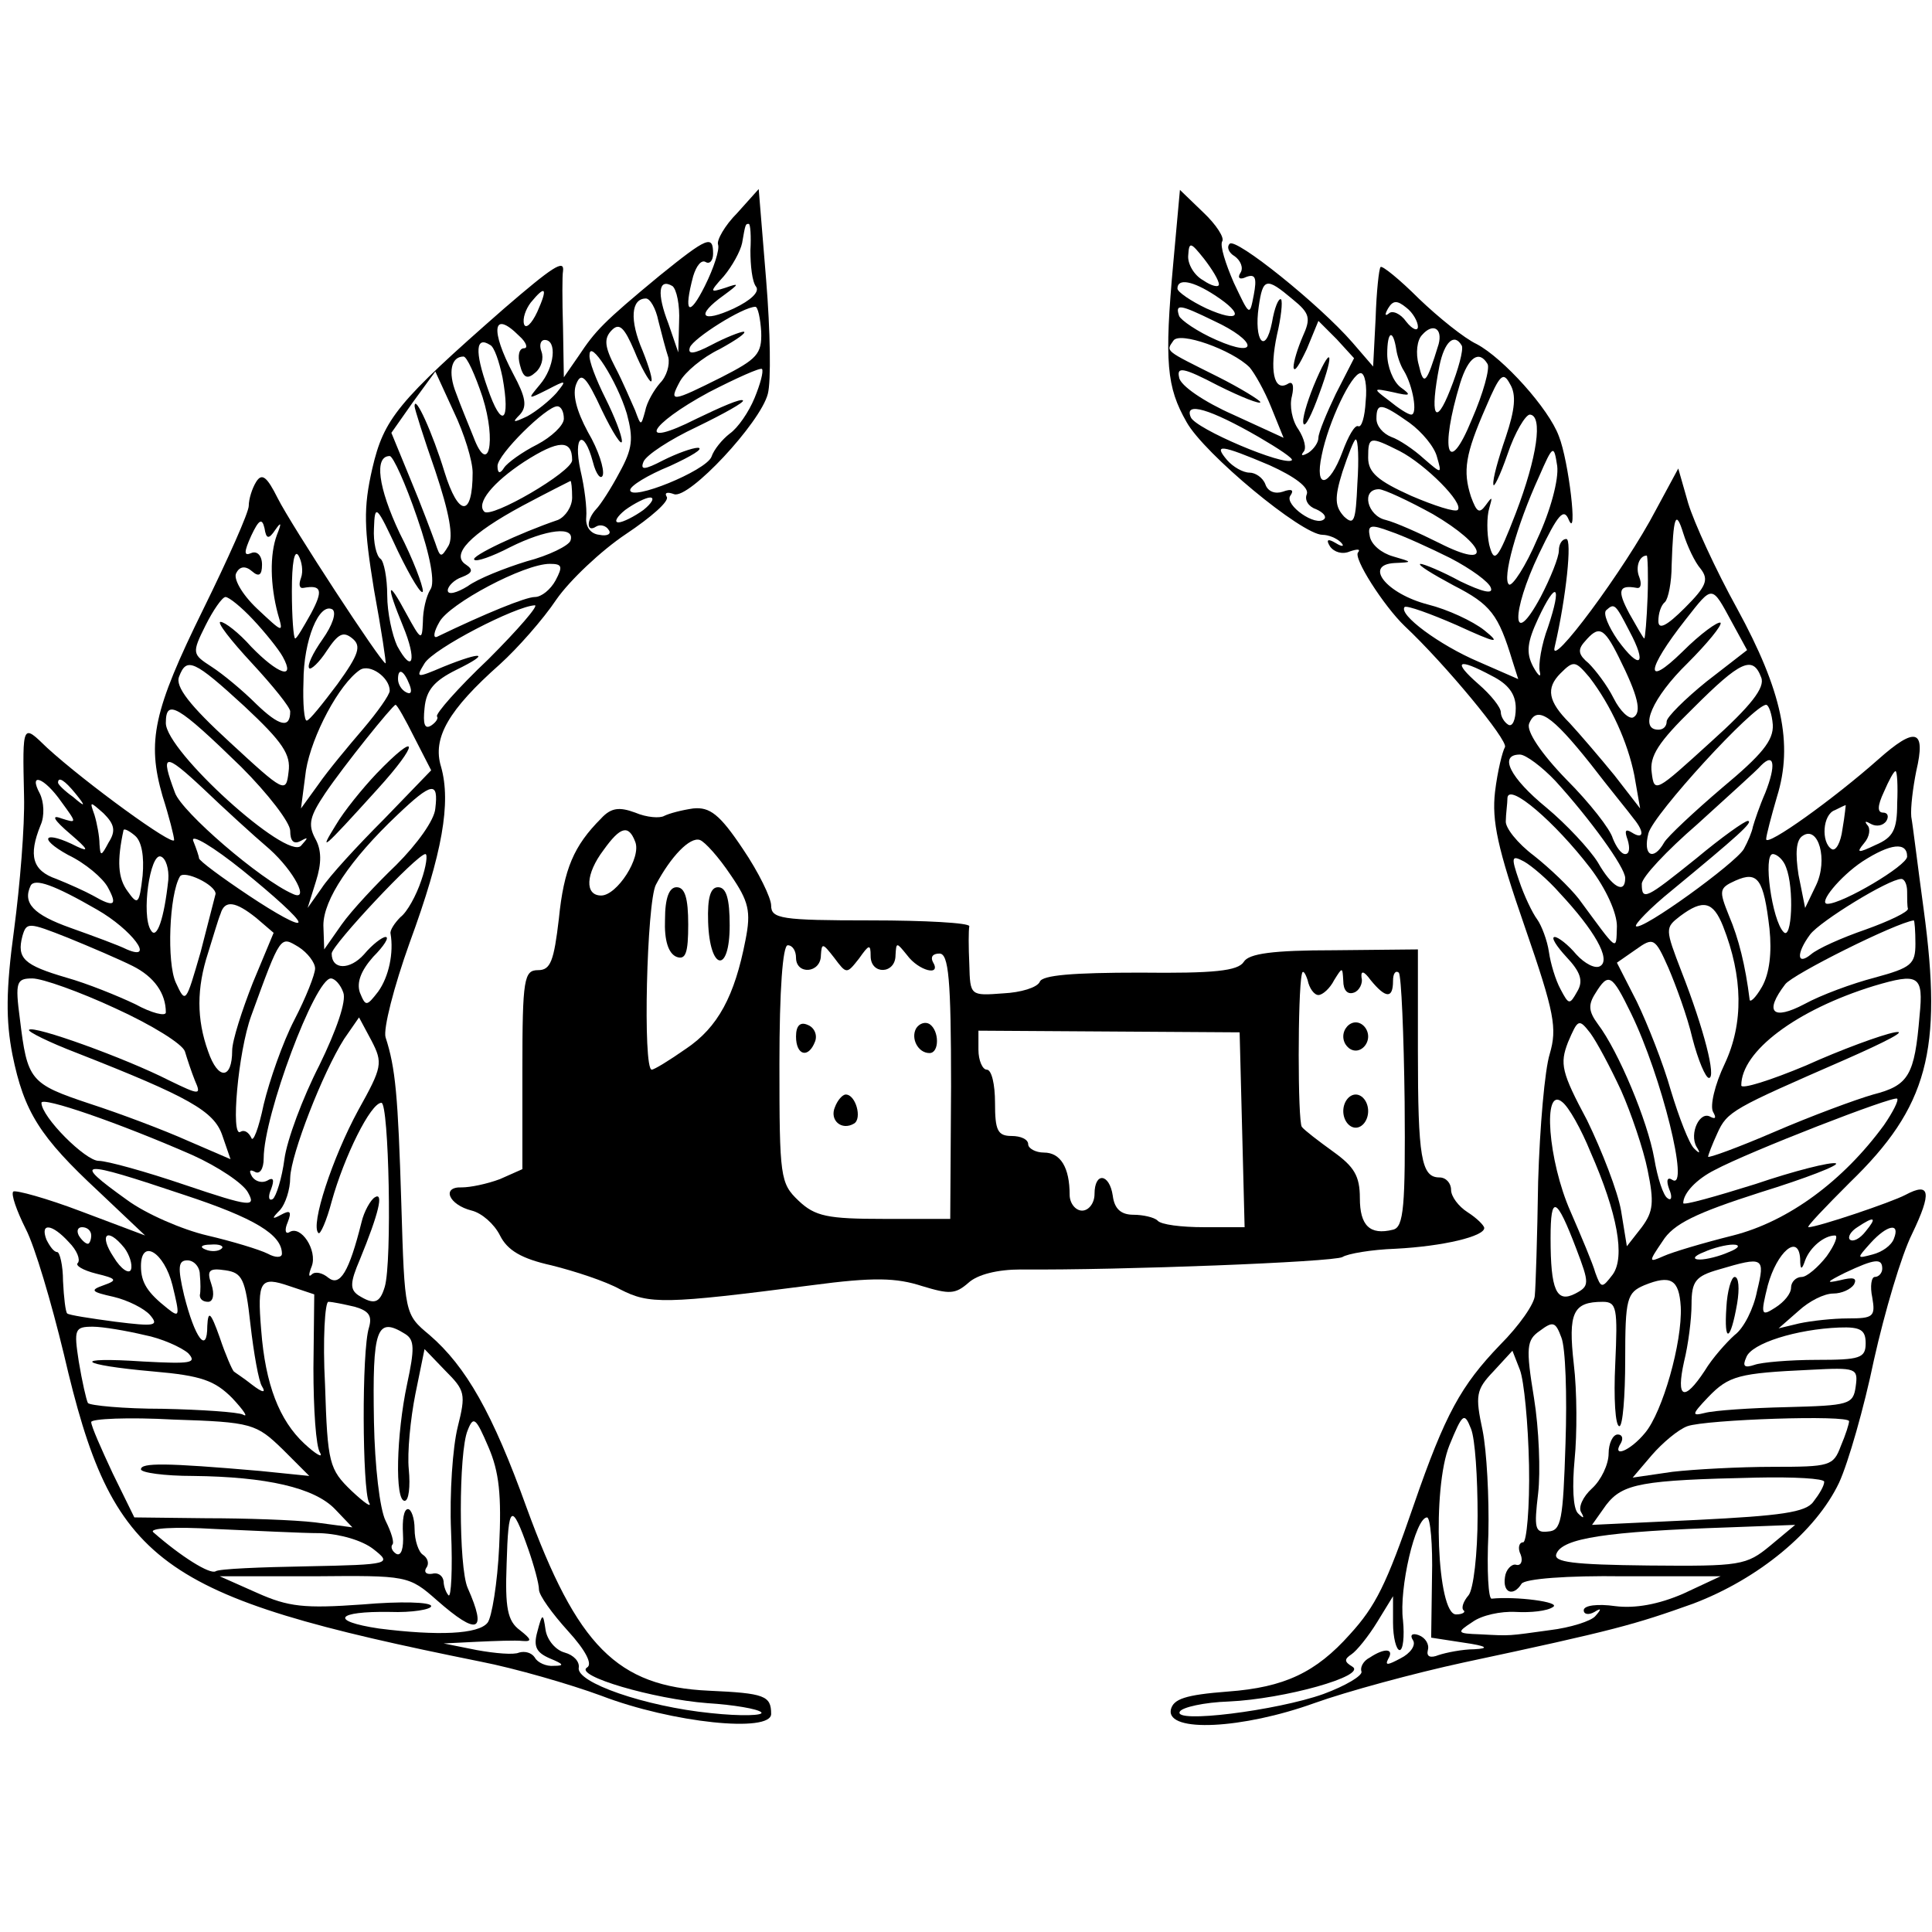 <?xml version="1.0" standalone="no"?>
<!DOCTYPE svg PUBLIC "-//W3C//DTD SVG 20010904//EN"
 "http://www.w3.org/TR/2001/REC-SVG-20010904/DTD/svg10.dtd">
<svg version="1.0" xmlns="http://www.w3.org/2000/svg"
 width="233pt" height="233pt" viewBox="0 0 233 233"
 preserveAspectRatio="xMidYMid meet">
<g transform="translate(0,233) scale(0.1,-0.1)"
fill="#000000" stroke="none">
<path d="M889 2073 c-15 -15 -25 -33 -23 -38 2 -6 -5 -28 -16 -50 -19 -38 -26
-33 -14 12 4 13 10 20 15 17 5 -3 9 2 9 10 0 23 -7 20 -64 -26 -69 -57 -78
-67 -98 -97 l-18 -26 -1 60 c-1 33 -1 63 0 68 2 15 -13 5 -71 -45 -129 -113
-145 -133 -159 -193 -11 -48 -10 -72 2 -146 9 -49 15 -89 14 -89 -5 0 -114
167 -130 199 -13 26 -19 31 -26 20 -5 -8 -9 -21 -9 -29 0 -8 -25 -64 -55 -125
-60 -122 -68 -159 -49 -225 8 -25 14 -49 14 -53 0 -9 -107 69 -153 111 -30 29
-30 31 -28 -58 1 -36 -5 -108 -12 -161 -10 -73 -10 -110 -2 -151 14 -69 33
-99 104 -165 l56 -53 -77 29 c-42 16 -79 26 -82 24 -3 -3 4 -23 15 -45 11 -21
31 -89 46 -151 59 -254 111 -292 503 -371 41 -8 107 -27 145 -41 86 -33 205
-45 205 -22 0 22 -8 25 -75 28 -111 5 -159 54 -220 221 -41 114 -73 170 -117
208 -30 25 -30 25 -34 158 -4 131 -7 164 -19 201 -3 10 10 61 29 114 40 109
50 169 38 212 -11 35 9 69 71 124 21 19 52 54 68 78 16 23 54 59 84 79 30 20
53 40 49 45 -3 5 1 6 9 3 18 -6 104 86 113 121 4 15 3 76 -2 137 l-9 110 -26
-29z m16 -45 c0 -18 2 -38 7 -44 4 -6 -6 -16 -27 -26 -39 -18 -47 -9 -12 16
19 14 19 15 2 9 -19 -6 -20 -6 -2 14 10 12 20 30 22 40 4 23 4 23 8 23 2 0 3
-15 2 -32z m-86 -86 l-1 -37 -12 35 c-14 36 -12 55 5 45 5 -4 9 -23 8 -43z
m-171 12 c-7 -15 -14 -21 -16 -15 -2 7 2 18 8 26 18 22 21 18 8 -11z m146 -11
c4 -16 9 -35 12 -44 2 -9 -2 -23 -10 -31 -7 -8 -16 -23 -18 -34 -5 -18 -5 -18
-12 1 -5 11 -15 35 -24 52 -13 25 -14 35 -4 45 9 9 15 3 27 -25 8 -20 18 -37
20 -37 3 0 -2 17 -10 37 -16 37 -14 63 4 63 5 0 12 -12 15 -27z m124 -13 c1
-27 -5 -33 -48 -55 -60 -30 -64 -31 -50 -5 6 11 27 29 48 39 20 11 33 20 29
21 -4 0 -22 -7 -39 -16 -21 -11 -29 -12 -26 -3 4 11 64 49 79 49 3 0 6 -14 7
-30z m-292 -5 c9 -8 11 -15 6 -15 -6 0 -8 -9 -5 -20 4 -16 9 -18 19 -9 7 6 10
17 7 25 -3 8 -1 14 4 14 15 0 12 -33 -6 -54 -15 -18 -15 -18 9 -6 23 12 24 12
11 -4 -8 -9 -24 -22 -35 -28 -17 -8 -19 -8 -9 2 9 10 7 21 -8 49 -28 53 -25
78 7 46z m-20 -50 c10 -55 -1 -63 -18 -13 -16 45 -14 63 3 52 5 -2 11 -20 15
-39z m150 -44 c8 -30 7 -42 -9 -71 -10 -19 -23 -39 -28 -44 -12 -13 -12 -29 0
-21 5 3 12 1 15 -4 4 -5 -2 -8 -11 -6 -11 1 -17 10 -16 21 1 11 -2 36 -7 57
-9 42 4 51 15 10 4 -16 10 -22 12 -16 2 7 -5 30 -18 52 -14 26 -19 46 -14 58
6 15 12 9 31 -32 13 -27 24 -44 24 -37 0 7 -9 30 -20 52 -11 22 -20 45 -19 52
0 20 33 -31 45 -71z m-174 20 c17 -54 7 -96 -11 -48 -6 15 -16 39 -21 53 -10
25 -6 44 9 44 4 0 14 -22 23 -49z m328 -1 c-7 -17 -20 -36 -30 -43 -9 -7 -19
-19 -22 -28 -7 -17 -98 -54 -98 -40 0 5 21 18 48 29 26 12 41 21 34 22 -7 0
-26 -7 -42 -15 -23 -12 -28 -12 -24 -2 3 8 32 27 64 42 33 16 58 30 56 32 -2
3 -27 -8 -56 -22 -73 -37 -59 -8 15 32 33 17 62 30 64 28 2 -3 -2 -18 -9 -35z
m-340 -90 c0 -54 -17 -54 -34 1 -14 46 -36 95 -36 79 0 -3 11 -38 25 -78 17
-51 22 -79 16 -90 -9 -15 -10 -15 -16 3 -4 11 -17 46 -30 77 l-23 56 26 37 27
37 22 -48 c13 -27 23 -60 23 -74z m110 65 c0 -8 -15 -22 -32 -31 -18 -9 -36
-22 -40 -28 -5 -8 -8 -7 -8 2 0 14 59 72 72 72 5 0 8 -7 8 -15z m10 -50 c0
-14 -98 -71 -106 -62 -10 10 10 35 48 60 42 27 58 27 58 2z m-187 -69 c16 -46
22 -79 16 -87 -5 -8 -9 -25 -9 -39 -1 -23 -2 -23 -20 10 -23 43 -25 36 -4 -15
17 -41 12 -59 -7 -24 -6 13 -12 40 -12 61 0 21 -4 41 -8 44 -5 3 -9 20 -8 37
1 30 3 28 29 -28 16 -33 29 -54 30 -48 0 7 -12 39 -28 70 -26 55 -31 93 -12
93 4 0 19 -33 33 -74z m187 24 c0 -11 -8 -23 -17 -27 -47 -16 -106 -44 -101
-48 2 -3 22 4 43 15 44 22 79 26 73 8 -2 -6 -26 -18 -53 -25 -26 -8 -59 -21
-71 -30 -13 -8 -24 -11 -24 -5 0 5 8 13 17 16 13 5 14 9 5 15 -19 12 5 37 68
71 30 16 56 29 58 30 1 0 2 -9 2 -20z m86 -15 c-11 -8 -25 -15 -30 -15 -6 0
-2 7 8 15 11 8 25 15 30 15 6 0 2 -7 -8 -15z m-444 -24 c7 10 8 9 2 -6 -9 -24
-8 -61 1 -95 7 -24 7 -24 -25 6 -19 18 -29 37 -25 43 4 8 11 9 19 2 8 -7 12
-5 12 8 0 11 -6 17 -13 14 -9 -4 -9 1 0 21 9 19 13 22 16 9 2 -13 5 -14 13 -2z
m31 -58 c-3 -8 -2 -13 3 -12 22 4 24 -3 9 -31 -9 -16 -17 -30 -19 -30 -2 0 -4
26 -4 57 0 34 3 51 8 43 4 -7 6 -19 3 -27z m307 -3 c-6 -11 -17 -20 -25 -20
-11 0 -60 -20 -118 -48 -5 -2 -4 6 3 18 12 22 102 70 133 70 15 0 16 -3 7 -20z
m-365 -47 c15 -16 31 -36 36 -45 16 -29 -6 -21 -38 12 -15 17 -32 30 -37 30
-5 0 12 -22 38 -50 25 -27 46 -53 46 -58 0 -21 -13 -18 -41 9 -16 16 -40 36
-54 45 -23 15 -24 16 -7 50 9 18 20 34 24 34 4 0 19 -12 33 -27z m84 -24 c-12
-17 -19 -32 -16 -35 2 -2 12 7 21 21 14 21 20 24 31 15 11 -9 8 -19 -18 -55
-18 -24 -34 -44 -37 -44 -3 -1 -5 20 -4 47 0 50 19 96 35 87 5 -4 0 -19 -12
-36z m200 -24 c-37 -35 -64 -66 -62 -69 2 -2 -1 -7 -7 -11 -8 -5 -10 2 -8 21
2 22 12 33 38 46 43 21 32 23 -15 4 -33 -14 -34 -14 -23 4 11 18 110 69 133
70 5 0 -20 -29 -56 -65z m-294 -57 c46 -43 56 -58 53 -79 -3 -26 -5 -25 -71
36 -48 44 -66 67 -61 79 9 24 18 20 79 -36z m175 19 c0 -5 -15 -26 -32 -46
-18 -21 -43 -51 -54 -67 l-21 -29 6 46 c7 42 40 104 65 121 12 8 36 -9 36 -25z
m24 7 c3 -8 2 -12 -4 -9 -6 3 -10 10 -10 16 0 14 7 11 14 -7z m-203 -99 c32
-32 59 -67 59 -77 0 -12 4 -17 13 -12 9 5 9 4 0 -6 -17 -18 -163 114 -163 148
0 30 14 22 91 -53z m209 35 l20 -39 -57 -59 c-32 -32 -66 -69 -75 -83 l-17
-24 10 32 c7 22 7 38 -1 52 -9 17 -6 27 12 54 23 34 81 106 85 107 2 0 12 -18
23 -40z m-175 -134 c30 -27 49 -64 28 -54 -39 17 -134 99 -142 122 -18 48 -13
49 34 5 24 -23 60 -56 80 -73z m-251 57 c19 -26 19 -26 0 -20 -13 5 -9 -2 11
-19 21 -18 23 -22 8 -15 -39 20 -49 11 -11 -10 21 -10 42 -28 48 -39 12 -22 8
-25 -18 -10 -9 5 -29 14 -44 20 -29 10 -34 28 -19 65 5 11 4 28 -1 38 -14 26
5 20 26 -10z m17 10 c13 -16 12 -17 -3 -4 -10 7 -18 15 -18 17 0 8 8 3 21 -13z
m434 -18 c-1 -14 -22 -43 -47 -68 -24 -23 -54 -55 -66 -72 l-21 -30 -1 29 c0
31 32 79 89 133 42 40 50 41 46 8z m-394 -41 c-9 -17 -10 -17 -11 -2 0 9 -3
25 -6 35 -6 17 -6 17 11 2 13 -13 15 -21 6 -35z m41 -40 c-4 -35 -6 -36 -18
-19 -12 16 -13 37 -5 74 1 2 7 -1 14 -7 8 -7 11 -25 9 -48z m188 -56 c0 -5
-27 10 -60 32 -33 22 -60 42 -60 45 0 2 -3 11 -7 21 -3 9 24 -7 60 -36 37 -30
67 -57 67 -62z m-157 51 c-5 -47 -14 -73 -21 -61 -12 18 -1 94 12 89 6 -2 10
-15 9 -28z m305 -1 c-6 -18 -17 -38 -25 -44 -7 -7 -13 -16 -12 -20 4 -23 -2
-52 -15 -70 -14 -18 -15 -18 -22 -1 -4 12 1 26 16 43 13 13 20 24 15 24 -4 0
-16 -9 -26 -21 -17 -19 -39 -19 -39 1 0 10 103 120 113 120 3 0 1 -15 -5 -32z
m-248 -16 c-1 -4 -9 -35 -18 -70 -18 -62 -18 -63 -30 -37 -11 24 -8 106 5 128
5 8 43 -10 43 -21z m-143 -19 c42 -24 71 -63 36 -48 -10 5 -40 16 -68 26 -45
16 -58 30 -48 51 5 9 28 1 80 -29z m192 -10 l21 -18 -25 -60 c-13 -33 -25 -70
-25 -82 0 -35 -17 -36 -29 -1 -14 39 -14 76 0 119 6 19 12 40 15 47 5 17 18
15 43 -5z m-149 -58 c26 -13 40 -33 40 -56 0 -5 -17 -1 -37 10 -21 10 -58 25
-83 32 -51 15 -60 23 -53 50 5 17 7 17 55 -2 27 -11 62 -26 78 -34z m220 -3
c0 -7 -11 -35 -25 -62 -14 -27 -30 -73 -37 -102 -6 -29 -13 -47 -15 -40 -3 6
-8 10 -13 7 -12 -8 -3 96 13 140 36 99 35 96 57 83 11 -7 20 -19 20 -26z
m-241 -48 c44 -20 81 -43 84 -52 3 -10 8 -25 12 -35 8 -18 6 -18 -31 0 -53 27
-164 67 -169 61 -2 -2 24 -15 58 -28 135 -53 165 -70 175 -99 l10 -29 -51 22
c-29 13 -82 33 -119 45 -72 24 -75 28 -84 102 -6 45 -4 49 15 49 12 0 57 -16
100 -36z m275 19 c4 -10 -8 -45 -29 -88 -20 -39 -39 -90 -42 -113 -3 -23 -10
-45 -14 -48 -5 -3 -6 3 -2 12 4 11 3 15 -5 10 -6 -3 -14 -1 -18 5 -4 7 -3 9 3
6 6 -4 11 3 11 16 0 52 62 217 81 217 5 0 12 -8 15 -17z m18 -142 c-31 -57
-58 -139 -48 -148 2 -3 10 15 16 38 15 54 47 119 60 119 9 0 13 -192 4 -222
-6 -20 -13 -22 -32 -10 -10 7 -10 15 2 43 23 56 29 82 18 75 -5 -3 -13 -17
-16 -30 -15 -60 -26 -78 -40 -67 -7 6 -16 8 -20 4 -4 -4 -4 0 0 10 7 19 -13
50 -27 41 -5 -3 -6 3 -2 12 5 13 3 15 -8 9 -11 -6 -12 -5 -1 6 6 7 12 24 12
39 1 28 39 126 65 167 l18 26 15 -28 c14 -27 13 -32 -16 -84z m-200 -54 c31
-14 61 -34 67 -45 10 -18 4 -18 -76 9 -47 16 -94 29 -104 29 -16 0 -69 53 -69
70 0 8 93 -24 182 -63z m-10 -48 c85 -28 118 -48 118 -71 0 -5 -8 -5 -17 0
-10 5 -43 15 -73 22 -30 7 -74 26 -97 43 -67 48 -59 49 69 6z m-139 -57 c10
-10 14 -21 11 -25 -4 -3 6 -9 22 -13 25 -6 26 -8 9 -14 -17 -6 -15 -8 12 -14
17 -4 37 -14 44 -22 11 -13 6 -14 -42 -8 -30 4 -56 8 -58 10 -2 2 -4 19 -5 39
0 19 -4 35 -7 35 -4 0 -9 7 -13 15 -8 21 7 19 27 -3z m27 8 c0 -5 -2 -10 -4
-10 -3 0 -8 5 -11 10 -3 6 -1 10 4 10 6 0 11 -4 11 -10z m40 -15 c6 -8 10 -20
8 -26 -2 -6 -12 0 -21 15 -18 27 -8 37 13 11z m117 -1 c-3 -3 -12 -4 -19 -1
-8 3 -5 6 6 6 11 1 17 -2 13 -5z m-59 -44 c9 -37 9 -40 -6 -28 -24 19 -32 31
-32 51 0 34 28 17 38 -23z m33 13 c1 -10 1 -21 0 -25 0 -5 4 -8 10 -8 6 0 8 9
4 21 -6 17 -3 20 17 17 20 -3 24 -10 30 -65 4 -35 10 -69 14 -75 5 -8 1 -8
-12 2 -10 8 -21 15 -22 16 -2 2 -10 20 -17 41 -11 31 -14 33 -15 14 0 -35 -15
-15 -28 37 -8 34 -7 42 4 42 8 0 15 -8 15 -17z m137 -113 c0 -49 3 -95 8 -102
4 -7 -5 -2 -19 11 -30 28 -47 71 -52 137 -5 60 -1 65 34 53 l30 -10 -1 -89z
m50 74 c17 -5 21 -11 17 -25 -9 -28 -8 -195 0 -211 4 -7 -5 -1 -21 14 -27 26
-29 33 -32 128 -3 55 0 100 4 100 5 0 19 -3 32 -6z m-254 -34 c21 -4 45 -15
53 -22 11 -12 3 -13 -54 -10 -89 6 -79 -4 12 -12 58 -5 74 -11 95 -32 14 -15
20 -24 13 -20 -6 3 -50 6 -97 7 -47 0 -88 4 -90 7 -2 4 -7 26 -11 50 -6 39 -5
42 17 42 12 0 41 -5 62 -10z m315 1 c11 -7 11 -18 2 -60 -13 -61 -15 -141 -3
-141 5 0 7 17 5 38 -2 20 2 61 8 91 l11 54 25 -26 c24 -24 25 -28 15 -68 -6
-24 -10 -80 -8 -126 2 -46 0 -80 -3 -77 -3 3 -6 11 -6 17 -1 7 -7 11 -14 9 -7
-1 -10 2 -7 7 4 5 2 12 -4 16 -5 3 -10 17 -10 31 0 13 -4 24 -8 24 -5 0 -7
-13 -6 -30 1 -17 -2 -27 -8 -24 -5 3 -7 8 -5 11 3 2 -1 15 -8 29 -7 14 -13 66
-14 119 -2 113 3 128 38 106z m-148 -139 l32 -32 -59 6 c-115 10 -144 10 -144
2 0 -4 28 -8 63 -8 88 -1 146 -14 171 -40 l21 -22 -45 6 c-25 3 -84 5 -131 5
l-87 1 -26 53 c-14 30 -26 57 -26 62 0 4 45 6 99 3 95 -3 100 -5 132 -36z
m261 -117 c-2 -44 -9 -86 -14 -92 -11 -14 -60 -16 -131 -7 -60 9 -52 21 13 20
27 -1 50 3 50 7 0 5 -37 6 -83 2 -70 -5 -89 -3 -127 14 l-45 20 114 0 c112 1
114 1 148 -29 49 -43 61 -39 37 15 -11 25 -11 164 0 190 7 18 10 15 25 -20 13
-30 16 -58 13 -120z m35 -3 c7 -20 13 -42 13 -49 0 -7 16 -29 35 -50 21 -23
30 -40 23 -44 -16 -10 80 -38 145 -43 32 -2 61 -7 65 -11 4 -4 -24 -5 -61 -1
-79 8 -163 37 -159 55 1 7 -6 15 -17 18 -11 3 -21 15 -23 27 -3 21 -4 21 -10
-2 -5 -18 -1 -25 15 -32 17 -7 18 -9 5 -9 -9 -1 -20 4 -23 10 -4 6 -12 8 -19
6 -6 -3 -29 -1 -51 3 l-40 8 40 2 c22 1 47 2 55 1 12 -1 11 2 -3 13 -15 11
-18 27 -16 80 2 72 6 75 26 18z m-251 19 c25 -1 51 -9 64 -19 23 -18 22 -19
-80 -21 -56 -1 -106 -3 -110 -6 -7 -4 -42 18 -75 47 -6 5 25 7 75 4 47 -2 104
-5 126 -5z"/>
<path d="M454 1397 c-17 -18 -39 -45 -49 -62 -21 -34 -17 -31 50 43 51 56 51
73 -1 19z"/>
<path d="M1415 2013 c-11 -120 -8 -150 16 -192 21 -38 139 -136 164 -136 7 0
17 -4 22 -9 5 -5 2 -6 -6 -1 -10 6 -12 4 -7 -4 5 -7 15 -10 24 -6 9 3 13 3 10
-1 -7 -6 31 -65 56 -89 49 -46 125 -138 121 -146 -3 -5 -9 -29 -12 -54 -4 -35
3 -68 36 -163 36 -104 39 -122 30 -153 -6 -19 -12 -88 -14 -154 -1 -66 -3
-128 -4 -137 0 -10 -19 -37 -42 -60 -47 -49 -66 -83 -104 -193 -33 -96 -46
-122 -77 -156 -41 -46 -79 -64 -147 -69 -52 -4 -66 -9 -69 -22 -5 -28 87 -23
173 8 39 14 120 36 180 49 183 39 207 46 277 71 79 30 148 87 176 146 11 24
30 90 42 148 13 58 33 126 46 152 24 50 22 63 -8 47 -17 -9 -106 -39 -117 -39
-3 0 20 24 50 54 94 91 112 159 89 329 -7 51 -13 101 -15 112 -1 11 2 35 6 55
12 51 -1 54 -46 14 -53 -47 -135 -106 -135 -96 0 4 6 27 13 51 20 64 6 128
-48 227 -26 47 -52 104 -59 127 l-12 42 -27 -50 c-37 -71 -130 -196 -122 -165
14 60 21 130 14 130 -5 0 -9 -6 -9 -14 0 -8 -10 -33 -22 -56 -35 -65 -36 -19
-2 52 23 48 30 56 36 41 11 -25 0 71 -12 101 -12 33 -67 94 -99 111 -15 7 -46
32 -70 55 -23 23 -44 40 -46 38 -2 -2 -5 -30 -6 -62 l-3 -58 -25 29 c-40 46
-141 127 -148 119 -4 -4 -1 -11 6 -15 7 -5 11 -14 7 -20 -4 -6 -1 -9 7 -5 11
4 13 -1 9 -22 -5 -26 -5 -25 -24 15 -10 23 -17 45 -14 50 3 4 -7 20 -23 35
l-28 27 -8 -88z m55 -26 c0 -4 -9 -2 -19 5 -11 6 -19 20 -18 30 1 17 3 16 19
-4 10 -13 18 -26 18 -31z m-5 -13 c37 -24 30 -34 -10 -16 -19 9 -35 20 -35 24
0 13 19 9 45 -8z m94 -5 c21 -17 22 -23 12 -45 -6 -14 -11 -30 -11 -37 1 -7 7
3 16 22 l14 34 22 -22 21 -23 -22 -43 c-11 -23 -21 -47 -21 -53 0 -6 -6 -14
-12 -18 -7 -4 -10 -4 -6 1 4 4 1 16 -6 27 -8 11 -11 29 -8 40 3 13 1 19 -5 15
-17 -10 -22 17 -13 59 5 21 7 40 5 43 -3 2 -8 -10 -11 -28 -8 -40 -22 -22 -16
19 5 35 9 36 41 9z m151 -33 c0 -6 -7 -3 -14 6 -7 10 -17 14 -21 10 -5 -4 -5
-1 -1 6 6 10 11 10 22 1 8 -6 14 -17 14 -23z m-246 7 c52 -24 55 -46 3 -23
-23 10 -43 24 -45 29 -5 15 1 14 42 -6z m271 -28 c-15 -49 -18 -51 -24 -25 -4
14 -2 30 4 36 13 15 25 8 20 -11z m-228 -28 c6 -7 18 -28 26 -48 l15 -37 -61
28 c-34 15 -64 35 -65 45 -3 13 5 12 47 -10 28 -14 51 -23 51 -20 0 2 -24 17
-52 31 -64 32 -62 30 -53 43 7 12 71 -11 92 -32z m177 21 c1 -7 5 -19 9 -25
11 -18 17 -53 9 -53 -4 0 -16 8 -27 17 -20 15 -19 15 5 10 21 -5 23 -4 9 6 -9
7 -16 25 -16 40 0 28 7 31 11 5z m79 5 c2 -5 -4 -28 -14 -53 -18 -46 -25 -32
-13 29 6 29 18 40 27 24z m31 -22 c3 -5 -5 -35 -19 -67 -29 -71 -39 -38 -14
44 10 32 23 40 33 23z m-147 -45 c-1 -19 -5 -32 -9 -30 -4 2 -12 -12 -19 -31
-16 -43 -34 -46 -25 -4 8 40 36 99 47 99 5 0 8 -15 6 -34z m169 -43 c-9 -26
-16 -51 -15 -57 0 -6 8 10 17 36 9 27 22 48 27 48 16 -1 9 -51 -17 -119 -22
-57 -26 -61 -32 -38 -3 14 -3 34 0 44 4 14 4 15 -4 4 -8 -11 -11 -9 -18 10
-10 31 -7 51 18 108 17 40 21 43 29 28 8 -13 6 -31 -5 -64z m-298 0 c24 -14
42 -26 40 -28 -8 -8 -117 38 -122 52 -8 19 23 10 82 -24z m182 17 c15 -11 30
-29 33 -41 6 -21 6 -21 -16 -2 -12 11 -30 23 -39 26 -10 4 -18 13 -18 22 0 20
6 19 40 -5z m-63 -73 c-2 -46 -4 -51 -16 -40 -11 12 -12 22 -2 54 7 21 14 39
16 39 3 0 4 -24 2 -53z m51 39 c31 -16 78 -63 70 -71 -3 -3 -28 5 -56 17 -40
18 -52 28 -52 46 0 26 2 26 38 8z m-157 -17 c31 -14 48 -27 45 -35 -3 -7 2
-15 11 -18 9 -4 13 -9 10 -12 -10 -10 -48 17 -41 28 5 7 2 9 -9 5 -9 -3 -18 0
-21 9 -3 8 -12 14 -19 14 -8 0 -20 7 -27 15 -17 20 -8 19 51 -6z m323 -89
c-14 -33 -30 -57 -34 -55 -9 6 9 71 36 130 17 39 18 39 22 13 2 -16 -8 -54
-24 -88z m-126 30 c65 -38 73 -68 8 -35 -24 12 -53 25 -65 28 -22 5 -30 37 -8
37 6 0 36 -14 65 -30z m323 -66 c10 -13 7 -21 -19 -47 -22 -22 -32 -27 -32
-16 0 9 3 19 8 23 4 4 8 24 8 44 2 60 5 68 14 39 5 -16 14 -35 21 -43z m-302
13 c25 -13 47 -29 49 -36 3 -8 -10 -5 -37 8 -22 12 -44 21 -48 21 -4 -1 14
-12 40 -26 45 -23 54 -35 71 -91 l7 -22 -48 21 c-47 20 -97 57 -89 66 3 2 31
-8 63 -22 48 -22 54 -23 33 -6 -14 11 -44 25 -68 31 -50 13 -78 48 -40 50 22
1 22 1 -2 8 -14 4 -26 14 -28 24 -3 14 1 15 25 6 15 -5 48 -20 72 -32z m238
-47 c-1 -27 -3 -50 -4 -50 -1 0 -9 14 -18 30 -15 28 -13 35 9 31 5 -1 6 5 3
13 -5 12 0 26 9 26 1 0 2 -22 1 -50z m-120 -36 c-8 -21 -12 -46 -10 -54 2 -8
-2 -5 -8 6 -9 17 -7 30 6 58 22 47 29 41 12 -10z m222 5 l18 -33 -49 -38 c-26
-21 -48 -43 -48 -48 0 -6 -4 -10 -10 -10 -24 0 -7 39 35 80 24 24 42 46 40 49
-3 2 -24 -13 -46 -35 -46 -45 -44 -22 4 39 33 42 31 42 56 -4z m-124 -10 c22
-41 13 -48 -14 -11 -11 16 -18 32 -14 36 10 9 11 8 28 -25z m-13 -31 c24 -48
28 -67 18 -73 -5 -3 -16 7 -24 23 -8 16 -22 34 -30 42 -12 10 -14 16 -5 26 17
20 23 18 41 -18z m-153 -23 c20 -10 29 -22 29 -39 0 -14 -4 -23 -9 -20 -5 3
-9 10 -9 15 0 6 -12 21 -27 34 -32 28 -25 32 16 10z m118 -2 c26 -34 46 -78
54 -118 l7 -40 -31 40 c-18 22 -42 50 -54 63 -26 26 -29 42 -11 60 16 16 18
15 35 -5z m207 0 c5 -12 -12 -34 -61 -78 -66 -60 -68 -62 -71 -37 -3 20 8 37
50 78 57 57 72 64 82 37z m14 -57 c1 -19 -13 -36 -61 -76 -34 -29 -66 -59 -70
-66 -13 -23 -26 -16 -19 11 6 23 127 155 142 155 3 0 7 -11 8 -24z m-220 -47
c23 -30 47 -59 52 -66 14 -17 12 -26 -2 -17 -8 5 -9 2 -5 -9 3 -10 2 -17 -3
-17 -5 0 -11 9 -15 19 -3 11 -28 43 -56 71 -31 32 -48 58 -45 67 9 23 27 11
74 -48z m-42 -21 c41 -45 84 -104 84 -117 0 -20 -16 -11 -33 19 -10 16 -38 46
-62 66 -44 36 -58 64 -32 64 7 0 27 -15 43 -32z m253 -14 c-7 -16 -13 -34 -15
-41 -1 -6 -6 -18 -11 -27 -10 -17 -123 -99 -130 -93 -2 2 17 22 43 43 80 66
99 83 92 84 -4 0 -32 -20 -62 -45 -61 -49 -66 -52 -66 -31 0 8 30 40 67 72 36
33 71 64 77 71 16 16 18 0 5 -33z m159 -13 c0 -32 -5 -41 -26 -50 -21 -10 -24
-10 -14 2 7 8 8 18 4 22 -4 5 -2 5 5 1 6 -3 14 -2 18 4 3 5 2 10 -4 10 -7 0
-7 8 1 25 6 14 12 25 14 25 2 0 3 -18 2 -39z m-370 -78 c19 -25 32 -54 32 -70
-1 -31 2 -32 -46 33 -11 14 -35 37 -54 52 -20 15 -35 34 -34 42 0 8 2 21 2 28
2 18 57 -29 100 -85z m304 47 c-2 -16 -8 -27 -13 -24 -13 8 -11 42 4 47 6 3
12 6 13 6 0 1 -1 -12 -4 -29z m-32 -68 l-13 -27 -8 40 c-4 26 -3 42 5 47 19
13 31 -29 16 -60z m110 35 c0 -11 -78 -57 -96 -57 -12 0 15 33 42 51 34 22 54
24 54 6z m-419 -44 c42 -45 62 -80 49 -88 -6 -4 -19 3 -29 14 -10 12 -22 21
-26 21 -5 0 2 -11 14 -24 17 -18 21 -29 13 -42 -9 -16 -10 -16 -20 3 -6 11
-12 31 -14 45 -2 14 -9 32 -14 39 -6 8 -16 29 -22 47 -10 29 -9 31 6 23 9 -5
29 -22 43 -38z m273 31 c10 -25 7 -89 -3 -78 -14 14 -25 94 -13 94 5 0 13 -7
16 -16z m-20 -74 c3 -29 0 -54 -9 -70 -8 -14 -15 -20 -15 -15 -5 40 -13 73
-25 101 -12 30 -12 33 8 42 27 12 34 2 41 -58z m166 45 c0 -8 0 -18 1 -21 0
-4 -23 -15 -51 -25 -29 -10 -58 -23 -66 -30 -17 -14 -18 1 -1 24 12 16 95 67
110 67 4 0 7 -7 7 -15z m-222 -42 c24 -61 25 -117 2 -166 -12 -25 -18 -51 -14
-58 4 -7 3 -9 -3 -6 -13 8 -26 -20 -17 -36 5 -8 4 -9 -3 -2 -6 6 -18 37 -28
70 -9 32 -28 80 -41 107 l-24 47 23 16 c21 15 23 14 39 -22 9 -21 23 -59 29
-85 7 -27 16 -48 20 -48 9 0 -6 59 -33 128 -20 52 -20 53 -2 67 28 21 40 18
52 -12z m232 -21 c0 -25 -5 -29 -49 -41 -27 -7 -65 -21 -85 -32 -38 -20 -49
-10 -23 24 9 12 133 74 155 77 1 0 2 -13 2 -28z m-343 -84 c37 -76 71 -214 50
-201 -6 4 -8 0 -4 -11 4 -9 3 -15 -2 -11 -5 3 -12 24 -16 48 -8 45 -43 129
-68 162 -11 15 -12 23 -3 37 16 26 20 23 43 -24z m348 -3 c-6 -72 -13 -84 -56
-95 -21 -6 -75 -26 -119 -45 -44 -19 -80 -32 -80 -30 0 2 5 15 11 28 12 27 19
30 154 89 50 22 77 36 60 33 -16 -3 -65 -21 -107 -40 -43 -18 -78 -29 -78 -24
0 41 66 91 160 120 54 16 60 13 55 -36z m-360 -90 c12 -27 27 -71 32 -96 8
-39 7 -50 -7 -69 l-18 -23 -7 43 c-4 23 -23 72 -41 109 -31 58 -33 68 -23 94
12 28 13 29 27 11 8 -11 24 -41 37 -69z m-37 -74 c33 -75 42 -127 27 -148 -13
-17 -14 -17 -21 2 -3 11 -17 44 -30 74 -27 61 -34 152 -10 132 8 -6 23 -33 34
-60z m354 32 c-49 -67 -115 -116 -182 -133 -36 -9 -73 -20 -84 -25 -18 -8 -18
-7 -1 18 13 21 40 34 118 59 55 17 96 33 91 35 -6 2 -50 -9 -97 -25 -48 -15
-87 -26 -87 -23 0 12 16 29 38 40 41 22 216 90 220 86 2 -2 -5 -16 -16 -32z
m-371 -149 c16 -42 16 -45 -1 -54 -23 -12 -30 4 -30 67 0 53 7 50 31 -13z
m349 21 c-7 -9 -15 -13 -19 -10 -3 3 1 10 9 15 21 14 24 12 10 -5z m34 -9 c-3
-8 -14 -16 -26 -19 -19 -5 -19 -5 -2 14 20 22 36 25 28 5z m-81 -21 c-10 -13
-24 -25 -30 -25 -7 0 -13 -6 -13 -13 0 -7 -8 -17 -19 -24 -17 -11 -18 -9 -9
27 11 40 37 63 39 32 0 -14 2 -14 6 -2 6 16 23 30 36 30 4 0 0 -11 -10 -25z
m-118 5 c-11 -5 -27 -9 -35 -9 -9 0 -8 4 5 9 11 5 27 9 35 9 9 0 8 -4 -5 -9z
m34 -47 c-4 -21 -16 -45 -27 -53 -10 -9 -27 -28 -36 -43 -25 -38 -35 -34 -25
11 5 20 9 51 9 69 0 28 5 34 33 42 54 16 56 15 46 -26z m151 27 c0 -5 -4 -10
-9 -10 -4 0 -6 -11 -3 -25 4 -23 1 -25 -29 -25 -19 0 -45 -3 -59 -6 l-25 -6
24 21 c13 12 31 21 42 21 10 0 21 5 25 11 4 8 -1 9 -17 5 -18 -4 -16 -2 6 9
36 17 45 18 45 5z m-243 -46 c2 -43 -22 -127 -43 -152 -18 -22 -41 -31 -29
-12 3 6 1 10 -4 10 -6 0 -11 -11 -11 -23 0 -13 -9 -32 -20 -42 -11 -10 -17
-23 -13 -29 4 -7 3 -8 -4 -1 -6 6 -7 33 -4 65 3 30 3 82 -1 115 -7 62 -1 75
35 75 17 0 18 -8 15 -75 -2 -41 0 -75 5 -75 4 0 7 36 7 80 0 74 2 81 23 90 32
13 42 7 44 -26z m-139 -165 c-3 -93 -5 -105 -21 -106 -16 -2 -17 4 -12 46 3
26 1 78 -5 115 -10 61 -9 70 7 81 16 12 19 11 26 -8 5 -12 7 -69 5 -128z m362
121 c0 -18 -7 -20 -59 -20 -33 0 -67 -3 -75 -6 -12 -4 -15 -2 -10 9 6 17 61
34 112 36 26 1 32 -3 32 -19z m-406 -147 c1 -51 -3 -93 -7 -93 -5 0 -7 -7 -3
-15 3 -8 0 -14 -6 -12 -5 1 -12 -6 -13 -15 -3 -19 10 -24 20 -8 4 6 55 10 123
9 l117 0 -45 -21 c-30 -13 -58 -18 -82 -15 -21 3 -38 1 -38 -5 0 -5 6 -6 13
-2 8 5 9 4 1 -5 -5 -6 -30 -14 -55 -17 -51 -7 -46 -7 -84 -5 -28 1 -29 2 -9
15 11 8 34 13 52 12 18 -1 38 1 45 6 10 6 -45 13 -74 10 -4 -1 -6 34 -4 78 1
44 -2 100 -7 125 -9 42 -8 49 13 71 l23 25 9 -23 c5 -13 10 -65 11 -115z m394
95 c-3 -22 -8 -23 -83 -25 -44 -1 -88 -4 -99 -7 -16 -4 -16 -2 4 19 25 26 37
29 123 33 56 3 58 2 55 -20z m-456 -156 c0 -46 -5 -89 -11 -96 -6 -7 -9 -15
-6 -18 3 -2 -1 -5 -9 -5 -23 0 -29 152 -8 204 16 39 18 40 26 20 5 -12 8 -59
8 -105z m448 114 c0 -3 -4 -16 -10 -30 -9 -24 -13 -25 -82 -25 -40 0 -95 -3
-121 -6 l-48 -7 23 27 c13 15 32 31 43 35 22 8 195 14 195 6z m-30 -73 c0 -5
-6 -15 -13 -24 -9 -13 -40 -17 -140 -22 l-127 -6 17 24 c20 26 43 30 181 33
45 1 82 -1 82 -5z m-473 -115 l-1 -73 39 -6 c28 -4 32 -7 13 -8 -14 0 -34 -4
-43 -7 -10 -4 -15 -2 -13 6 2 7 -3 15 -11 18 -8 3 -11 0 -7 -6 4 -6 -3 -16
-15 -22 -15 -8 -19 -9 -15 -1 8 13 -4 14 -22 2 -8 -4 -12 -12 -10 -17 1 -5
-19 -17 -46 -27 -56 -20 -183 -36 -173 -21 3 5 29 11 59 12 67 3 167 31 149
42 -10 6 -10 9 -1 15 6 4 20 21 31 39 l19 31 0 -32 c0 -18 4 -33 8 -33 4 0 6
16 4 36 -5 38 15 124 29 124 4 0 7 -33 6 -72z m408 38 c-29 -24 -36 -25 -147
-24 -91 1 -115 4 -111 14 7 19 60 27 208 32 l80 3 -30 -25z"/>
<path d="M1584 1864 c-8 -20 -14 -40 -12 -45 2 -5 10 11 19 36 20 54 14 60 -7
9z"/>
<path d="M2082 753 c-3 -44 5 -41 13 5 3 18 2 32 -3 32 -4 0 -9 -17 -10 -37z"/>
<path d="M725 1343 c-33 -33 -45 -61 -51 -121 -6 -51 -10 -62 -25 -62 -17 0
-19 -10 -19 -120 l0 -120 -27 -12 c-16 -6 -36 -10 -46 -10 -25 1 -16 -21 12
-28 12 -3 27 -16 34 -30 9 -18 26 -28 62 -36 28 -7 65 -19 83 -29 35 -18 53
-18 231 5 75 10 102 9 133 -1 33 -10 40 -10 56 4 11 10 35 16 63 16 121 -1
377 9 388 15 6 4 35 9 64 10 58 3 107 15 107 25 0 3 -9 12 -20 19 -11 7 -20
19 -20 27 0 8 -6 15 -14 15 -22 0 -26 24 -26 153 l0 122 -101 -1 c-74 0 -103
-4 -109 -14 -7 -11 -36 -14 -125 -13 -81 0 -118 -3 -121 -11 -3 -7 -23 -13
-44 -14 -40 -3 -40 -3 -41 35 -1 21 -1 41 0 46 0 4 -53 7 -119 7 -108 0 -120
2 -120 18 0 9 -15 40 -34 68 -28 42 -40 51 -60 49 -14 -2 -29 -6 -35 -9 -5 -3
-21 -2 -35 4 -19 7 -29 6 -41 -7z m41 -28 c8 -19 -22 -65 -41 -65 -20 0 -19
26 3 55 20 28 30 31 38 10z m115 -40 c22 -32 25 -44 18 -79 -13 -67 -33 -105
-72 -131 -20 -14 -38 -25 -41 -25 -11 0 -6 202 5 223 18 34 41 58 53 54 6 -2
23 -21 37 -42z m79 -100 c0 -21 30 -19 30 3 1 15 2 15 16 -3 15 -20 15 -20 30
-1 12 17 14 18 14 3 0 -23 30 -22 30 1 1 16 1 16 14 0 14 -19 42 -26 31 -8 -3
6 0 10 8 10 11 0 14 -30 14 -160 l-1 -160 -80 0 c-68 0 -83 3 -103 22 -22 21
-23 28 -23 165 0 89 4 143 10 143 6 0 10 -7 10 -15z m630 -45 c5 0 14 8 19 18
10 16 10 16 11 -1 0 -11 5 -17 13 -14 6 2 11 11 9 18 -1 9 3 8 11 -3 18 -22
27 -23 27 -1 0 9 3 13 7 10 3 -4 6 -74 7 -156 1 -126 -1 -151 -14 -154 -28 -7
-40 5 -40 38 0 27 -7 38 -32 56 -18 13 -35 26 -38 30 -5 7 -5 162 0 184 1 6 4
2 7 -7 2 -10 8 -18 13 -18z m-92 -162 l3 -118 -49 0 c-27 0 -52 3 -56 8 -4 4
-18 7 -29 7 -15 0 -23 7 -25 23 -4 27 -22 29 -22 2 0 -11 -7 -20 -15 -20 -8 0
-15 9 -15 19 0 33 -11 51 -31 51 -10 0 -19 5 -19 10 0 6 -9 10 -20 10 -17 0
-20 7 -20 40 0 22 -4 40 -10 40 -5 0 -10 11 -10 24 l0 23 158 -1 157 -1 3
-117z"/>
<path d="M802 1221 c-1 -25 4 -41 14 -45 11 -4 14 5 14 39 0 32 -4 45 -14 45
-9 0 -14 -13 -14 -39z"/>
<path d="M854 1218 c2 -59 26 -63 26 -4 0 32 -4 46 -14 46 -9 0 -13 -12 -12
-42z"/>
<path d="M960 1080 c0 -23 15 -27 23 -6 3 8 -1 17 -9 20 -9 4 -14 -1 -14 -14z"/>
<path d="M1105 1090 c-7 -12 2 -30 16 -30 12 0 12 27 0 35 -5 3 -12 1 -16 -5z"/>
<path d="M1007 995 c-7 -16 8 -29 23 -20 10 6 2 35 -10 35 -4 0 -10 -7 -13
-15z"/>
<path d="M1620 1080 c0 -9 7 -17 15 -17 8 0 15 8 15 17 0 9 -7 17 -15 17 -8 0
-15 -8 -15 -17z"/>
<path d="M1620 990 c0 -11 7 -20 15 -20 8 0 15 9 15 20 0 11 -7 20 -15 20 -8
0 -15 -9 -15 -20z"/>
</g>
</svg>
